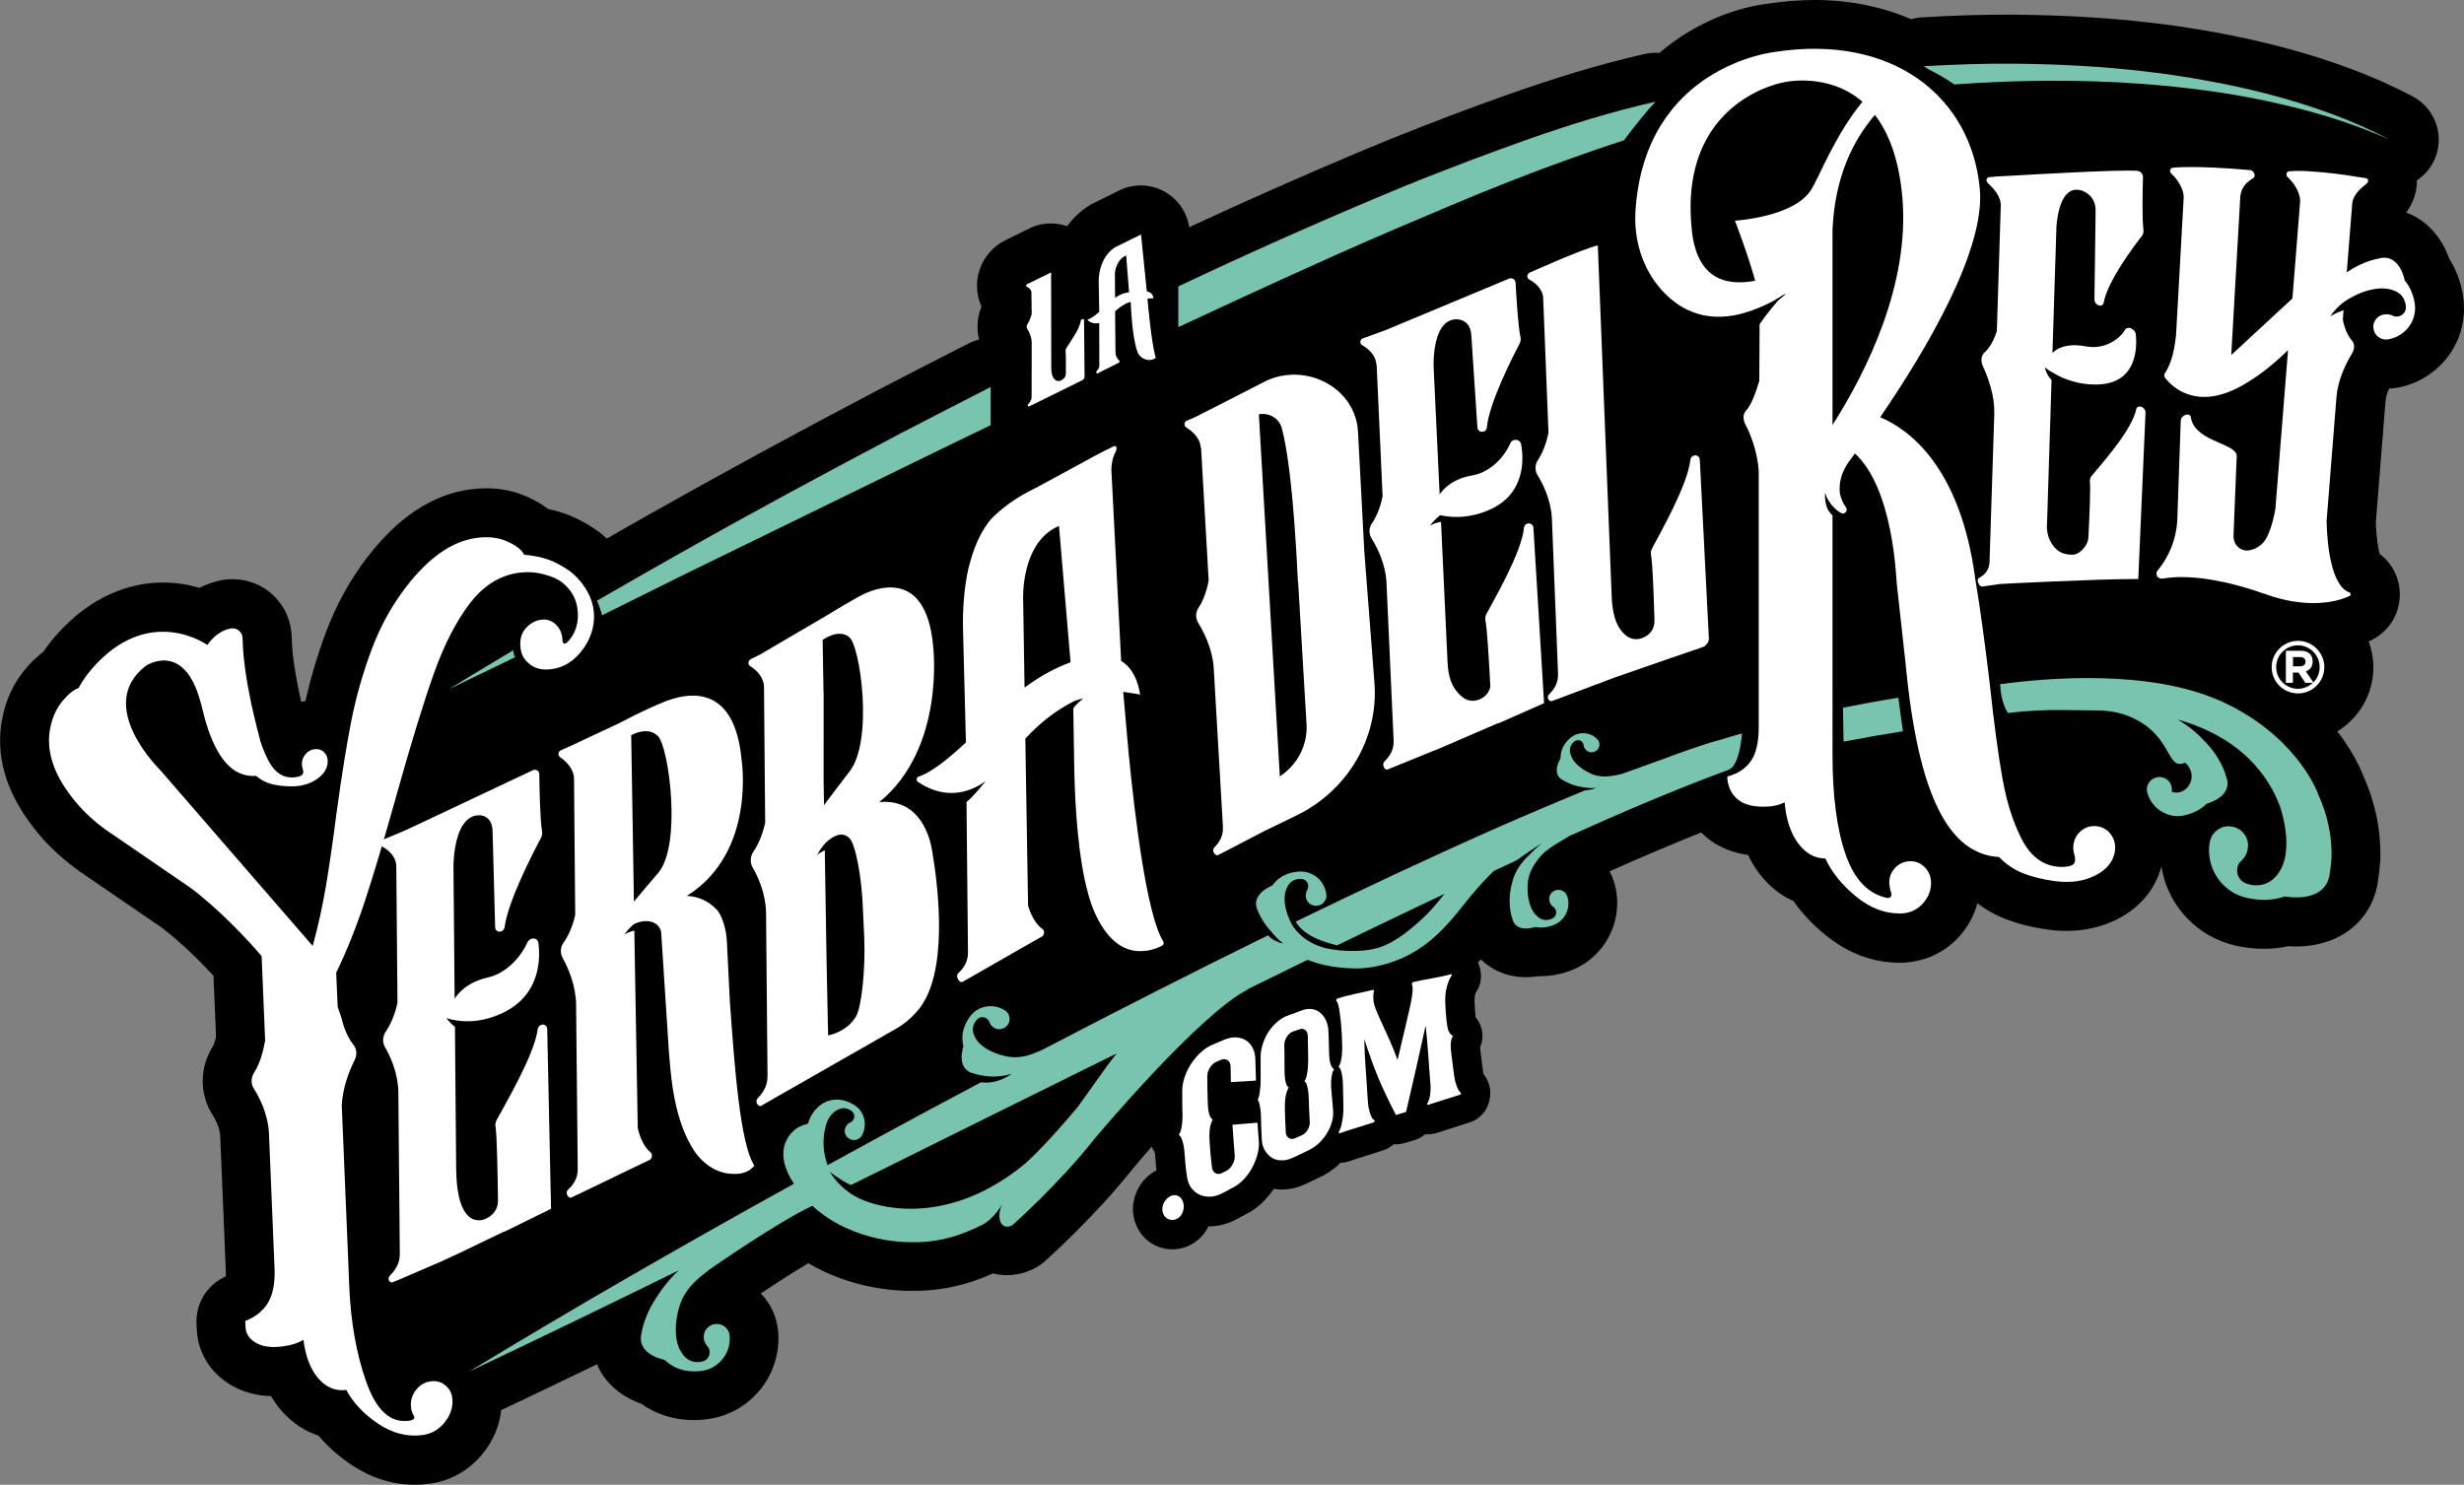 <?xml version="1.0" encoding="utf-8"?>
<!-- Generator: Adobe Illustrator 27.9.0, SVG Export Plug-In . SVG Version: 6.00 Build 0)  -->
<svg version="1.1" id="Capa_1" xmlns="http://www.w3.org/2000/svg" xmlns:xlink="http://www.w3.org/1999/xlink" x="0px" y="0px"
	 viewBox="0 0 251.75 151.73" style="enable-background:new 0 0 251.75 151.73;" xml:space="preserve">
<rect x="0" y="0" width="251.75" height="151.73" fill="#808080" stroke="none"/>
<style type="text/css">
	.st0{fill:#FFFFFF;}
	.st1{fill:#78C4AF;}
</style>
<path d="M251.58,29.82c-0.25-1.24-0.69-2.37-1.33-3.37c-0.71-2.03-2.2-3.94-4.41-4.73c0.72-0.95,1.11-2.1,1.1-3.29
	c0.71-0.48,1.32-1.13,1.72-1.96c1.19-2.43,0.23-5.36-2.16-6.62c-3.84-2.03-8.18-3.67-13.28-5.02c-2.2-0.58-4.49-1.09-6.8-1.51
	c-2.64-0.48-4.82-0.8-6.87-1.02c-4.24-0.49-8.72-0.75-13.65-0.8c-0.34,0-0.68,0-1.02,0c-2.7,0-5.52,0.09-8.63,0.28
	c-0.35,0.02-0.68,0.09-1,0.18C192.34,0.7,189.02,0,185.41,0h0c-1.55,0-3.16,0.13-4.79,0.38c-3.01,0.35-7.36,1.82-11.09,5.04
	c-0.04,0-0.08-0.02-0.12-0.02c-0.09,0-0.18-0.01-0.27-0.01c-0.13,0-0.26,0.01-0.39,0.02c-0.28,0.02-0.55,0.07-0.82,0.13
	c-1.16,0.26-2.32,0.55-3.47,0.86c-4.83,1.28-9.52,2.93-13.06,4.22c-2.03,0.74-4.1,1.52-6.31,2.39c-1.81,0.7-3.75,1.48-6.25,2.53
	c-5.84,2.46-11.65,5.04-17.34,7.68c-0.23-1.53-1.15-2.88-2.52-3.64c-0.75-0.42-1.59-0.63-2.42-0.63c-0.76,0-1.52,0.17-2.22,0.52
	c0,0-2.37,1.17-2.63,1.3c-0.19,0.09-0.38,0.2-0.56,0.32c-0.82,0.54-1.54,1.23-2.12,2.03c-0.54-0.19-1.09-0.29-1.66-0.29
	c-0.59,0-1.18,0.1-1.74,0.31c-0.16,0.06-0.32,0.13-0.47,0.21l0,0l-2.12,1.04c-0.04,0.02-0.08,0.04-0.12,0.06c0,0-0.01,0-0.01,0.01
	l-0.21,0.1c-0.14,0.07-0.28,0.15-0.41,0.23c-1.45,0.9-2.37,2.45-2.46,4.12c-0.05,0.85,0.11,1.67,0.45,2.41
	c-0.44,1.08-0.52,2.27-0.25,3.38c-0.37,0.09-0.73,0.22-1.08,0.4c-3.24,1.65-6.21,3.18-9.08,4.67c-8.57,4.5-16.2,8.65-23.36,12.7
	c-1.48,0.83-3.09,1.75-4.51,2.57c-0.22-0.2-0.44-0.4-0.67-0.58c-0.07-0.05-0.14-0.11-0.21-0.16c-1.2-0.84-2.41-1.47-3.58-1.87
	c-0.51-0.17-1.03-0.31-1.57-0.43c-0.59-0.46-1.28-0.86-2.05-1.21c-1.3-0.59-2.73-0.89-4.24-0.89c-0.53,0-1.08,0.04-1.63,0.11
	c-3.85,0.51-7.39,2.85-10.53,6.95c-1.75,2.26-3.18,4.87-4.25,7.73c-0.85,2.29-1.54,4.62-2.06,6.95c-0.15,0.03-0.3,0.06-0.44,0.09
	c-0.01-0.06-0.03-0.13-0.04-0.19l-0.02-0.09l-0.02-0.1l-0.02-0.09l-0.02-0.1l-0.11-0.51c-0.46-2.21-0.71-4.07-0.74-5.52
	c-0.06-3.33-2.72-5.94-6.04-5.94c-0.43,0-0.85,0.04-1.27,0.13c-0.61,0.13-1.34,0.36-2.1,0.75c-1.07-0.31-2.33-0.54-3.73-0.54
	c-2.6,0-6.49,0.81-10.24,4.65c-0.76,0.78-1.43,1.59-2,2.44c-0.64,0.47-1.25,1.06-1.85,1.78c-1.17,1.39-1.95,3.06-2.33,4.97
	c-0.75,3.76,0.32,7.52,3.18,11.2c1.18,1.53,2.62,2.93,4.27,4.15c0.09,0.07,0.17,0.13,0.26,0.19L8.06,89c0.2,0.14,0.4,0.28,0.6,0.41
	l7.84,5.37c1.83,1.37,3.88,3.38,5.31,4.93l0.22,5.18l0.04,1.06c-0.06,0.32-0.22,0.82-0.33,1c-1.36,2.14-1.37,4.87-0.03,6.97
	c0.47,0.73,0.75,1.52,0.79,2.16l0.24,5.78l0.31,7.52l0.02,0.42c0.01,0.28,0.01,0.49-0.01,0.64c-1.87,0.83-3.06,2.72-2.98,4.78
	l0.03,0.67c0.1,2.33,1.37,4.39,3.49,5.65c1.19,0.71,2.56,1.09,4.09,1.13c0.33,0.56,0.71,1.09,1.13,1.56
	c1.05,1.18,2.32,2.02,3.72,2.48c0.91,1.08,2.01,2.07,3.3,2.94c2.05,1.38,4.25,2.08,6.54,2.08c0.49,0,0.99-0.03,1.48-0.1
	c2.16-0.29,4.04-1.34,5.43-3.04c1.1-1.34,1.74-2.87,1.91-4.48c3.11-1.48,6.36-3.03,9.79-4.69c0.12,0.28,0.26,0.55,0.42,0.82
	c1.09,1.79,2.75,2.73,4.11,3.22c1.55,1.09,3.39,1.66,5.37,1.66c0.33,0,0.67-0.02,1.01-0.05c1.62-0.15,3.08-0.71,4.31-1.65
	c1.19-0.9,2.08-2.04,2.65-3.38c0.55-1.3,0.77-2.65,0.64-4c-0.14-1.49-0.76-2.83-1.77-3.86c1.52-1.01,3.29-2.16,4.86-3.09
	c4.36,2.59,8.86,2.82,10.36,2.82c0.09,0,0.16,0,0.21,0c0.1,0,0.2,0,0.3,0c2.31,0,4.6-0.43,6.82-1.29c0.39-0.15,0.78-0.31,1.17-0.49
	c0.46,0.12,0.94,0.18,1.43,0.18c0.92,0,1.83-0.21,2.71-0.64c0.42-0.2,0.81-0.46,1.15-0.77c0.21-0.18,5.11-4.56,8.91-9.36
	c0.57-0.69,1.27-1.5,2.02-2.36c0.09,0.21,0.19,0.41,0.32,0.59c0.01,0.03,0.01,0.07,0.02,0.11l0.04,0.52
	c0.03,0.41,0.06,0.78,0.11,1.2c-0.06,0.03-0.12,0.05-0.17,0.09c-0.9,0.52-1.58,1.33-1.95,2.32c-0.4,1.06-0.38,2.17,0.05,3.19
	c0.45,1.09,1.32,1.9,2.44,2.27c0.41,0.14,0.83,0.2,1.26,0.2c0.7,0,1.41-0.19,2.04-0.56c0.72-0.42,1.28-1.05,1.65-1.8
	c0.03,0,0.05,0.01,0.08,0.01c0.11,0,0.23,0,0.34-0.01c0.83-0.05,1.65-0.29,2.44-0.72l1.11-0.59c0.7-0.37,1.34-0.87,1.89-1.48
	c0.29-0.32,0.55-0.66,0.8-1.03c0.27,0.04,0.53,0.07,0.81,0.07c0.85,0,1.67-0.2,2.47-0.58l1.39-0.66c0.69-0.33,1.27-0.7,1.79-1.15
	c0.12-0.1,0.22-0.23,0.34-0.34c0.3-0.01,0.61-0.06,0.9-0.16c0.72-0.25,1.28-0.43,1.88-0.61c0.5-0.15,1.01-0.31,1.63-0.52
	c0.39-0.13,0.75-0.34,1.05-0.61c0.08,0.01,0.15,0.01,0.23,0.01c0.28,0,0.56-0.04,0.84-0.12c0.44-0.13,0.66-0.19,1.08-0.32
	c0.4-0.12,0.76-0.33,1.07-0.59c0.09,0.01,0.18,0.01,0.26,0.01c0.29,0,0.58-0.04,0.87-0.13c0.67-0.21,1.21-0.38,1.72-0.55
	c0.53-0.17,1.03-0.34,1.63-0.52c1.11-0.33,1.92-1.27,2.1-2.41l0.03-0.17c0.13-0.86-0.12-1.72-0.65-2.36
	c-0.02-0.09-0.07-0.33-0.13-0.8l-0.03-0.26c-0.06-0.5-0.1-0.84-0.17-1.4c-0.02-0.12-0.03-0.21-0.03-0.28
	c0.27-0.63,0.32-1.34,0.12-2.02c-0.12-0.4-0.32-0.77-0.58-1.08c-0.05-0.56-0.07-0.84-0.1-1.43c-0.02-0.44,0.02-0.7,0.03-0.76
	c0.02-0.13,0.05-0.22,0.07-0.28c0.43-0.6,0.62-1.34,0.53-2.08l-0.02-0.13c-0.04-0.32-0.14-0.62-0.27-0.91
	c0.1-0.1,0.21-0.2,0.31-0.31c1.16,1.15,2.77,1.82,4.58,1.82c0.46,0,0.89-0.04,1.26-0.1c0.09,0,0.17,0,0.26,0
	c0.89,0,1.79-0.15,2.69-0.44c1.35-0.44,2.52-1.23,3.39-2.27c0.84-1.01,1.39-2.17,1.62-3.44c0.22-1.23,0.14-2.44-0.24-3.59
	c-0.11-0.34-0.25-0.67-0.42-0.98c3.38-1.5,6.45-2.81,9.36-3.97c0.2,0.2,0.41,0.39,0.63,0.57c0.02,0.02,0.08,0.06,0.1,0.08
	c1.12,0.88,2.49,1.43,4.06,1.65c0.31,0.66,0.68,1.27,1.1,1.83c0.98,1.31,2.19,2.29,3.54,2.88c0.85,1.21,1.9,2.34,3.16,3.38
	c2.34,1.94,4.93,2.92,7.69,2.92c2.3,0,4.41-0.9,5.95-2.53c0.97-1.03,1.65-2.24,1.99-3.54c0.01,0,0.02,0,0.02,0.01
	c0.87,0.66,1.81,1.19,2.82,1.58c1.27,0.5,2.71,0.86,4.27,1.08c0.68,0.1,1.35,0.15,2,0.15c1.89,0,3.64-0.41,5.21-1.21
	c2.33-1.19,3.89-3.1,4.48-5.39c0.08,0.51,0.2,1.01,0.36,1.52c0.54,1.65,1.48,3.1,2.81,4.3c1.38,1.25,3.05,2.05,4.98,2.4
	c0.79,0.14,1.57,0.21,2.33,0.21c0.85,0,1.69-0.09,2.5-0.27c0.24,0.02,0.51,0.03,0.79,0.03c4.61,0,7.95-2.8,8.4-6.99
	c0.05-0.32,0.12-0.79,0.16-1.39c0.01-0.11,0.02-0.21,0.03-0.32c0.02-0.32,0.02-0.66,0.01-1.04c0-0.01,0-0.02,0-0.04
	c0-0.01,0-0.01,0-0.02c0-0.16-0.01-0.28-0.01-0.4c-0.09-2.41-0.65-4.79-1.65-7.06c-0.29-0.77-1.09-2.58-2.73-4.72
	c2.2-1.35,3.68-3.78,3.68-6.54c0-0.94-0.18-1.83-0.48-2.66c0.01,0,0.02-0.01,0.03-0.01c1.94-0.83,3.18-2.72,3.15-4.84
	c-0.02-1.65-0.79-3.14-2.06-4.09c-0.16-0.6-0.34-1.69-0.39-3.2l0.98-12.28c0.01-0.08,0.02-0.17,0.03-0.26
	c0.02-0.24,0.12-0.64,0.35-1.15c0.3-0.01,0.6-0.05,0.89-0.1c1.36-0.25,2.58-0.82,3.68-1.69c1.14-0.91,2-2.07,2.54-3.46
	C251.77,32.98,251.9,31.43,251.58,29.82z"/>
<g>
	<g>
		<path class="st0" d="M140.43,69.79l-1.04-13.49l-0.64-12.18c-0.24-4.45-5.23-7.12-9.39-5.2l-3.78,1.94l-0.98,0.5
			c-0.01,0-0.15,0.07-0.35,0.18l-1.73,0.87l0,0.02c-0.45,0.22-0.9,0.42-1.24,0.55c-0.31,0.11-0.35,0.53-0.07,0.71
			c0.63,0.39,1.42,1.08,1.47,2.07l0.03-0.06l0.78,13.6c0,0-0.24,1.63-1.03,2.8c-0.32,0.46-0.33,1.08-0.03,1.56
			c0.6,0.99,1.47,2.71,1.58,4.65l0.94,16.23c0.04,1.05-0.5,1.67-0.91,2.1c-0.23,0.24,0.01,0.73,0.34,0.77l0.74-0.37l0,0l4.01-2.09
			l3.4-1.65C137.72,80.75,140.86,75.39,140.43,69.79z M130.76,79.34l-2.14-37c1.04-0.2,2.06,0.4,2.34,1.4
			c0.47,1.75,1.03,5.25,1.46,12.23l0.07,1.18c0.04,0.74,0.08,1.52,0.12,2.33l0.02-0.01l0.86,14.55
			C133.61,76.16,132.55,78.17,130.76,79.34z"/>
		<path class="st0" d="M174.59,65.08l-0.5-9.86l0,0l0,0l-0.42-8.26c-0.02-0.32-0.35-0.52-0.65-0.39c-0.17,0.07-0.3,0.23-0.31,0.4
			c-0.25,2.58-3.19,7.67-3.92,9.08c-0.11,0.22-0.15,0.47-0.1,0.7c0.15,0.68,0.27,3.96,0.35,6.66l-0.01,0
			c0.03,1.15-0.78,1.63-1.29,1.81c-0.54,0.19-1.14,0.09-1.58-0.25c-1.19-0.93-1.44-2.65-1.49-3.98L164.67,61l-1.42-35.92
			c-1.58,0.36-6.73,2.68-6.73,2.68l0,0c-0.07,0.03-0.14,0.06-0.21,0.09c-0.31,0.13-0.36,0.55-0.08,0.7
			c0.62,0.34,1.41,0.98,1.44,1.95l0.54,13.7c0,0-0.27,1.61-1.07,2.8c-0.32,0.47-0.34,1.07-0.06,1.53c0.58,0.94,1.4,2.6,1.48,4.49
			l0.63,15.9c0.02,1.03-0.53,1.64-0.94,2.07c-0.23,0.23-0.08,0.63,0.25,0.67l0.79-0.28l0,0l0.02-0.01l0,0l0,0l3.97-1.5l0,0.02
			c0.02,0,0.27-0.11,0.69-0.28l1.02-0.38c3.52-1.24,7.4-2.56,8.95-3.09c0.41-0.14,0.68-0.53,0.66-0.95l-0.01-0.1L174.59,65.08z"/>
		<path class="st0" d="M59.96,60.36c-0.45-0.77-1.02-1.43-1.72-1.98c-0.81-0.57-1.58-0.98-2.3-1.22c-0.72-0.24-1.52-0.4-2.38-0.47
			c-0.25-0.49-0.82-0.95-1.72-1.35c-0.9-0.41-1.95-0.53-3.14-0.37c-2.5,0.33-4.91,2.01-7.22,5.03c-1.46,1.89-2.64,4.04-3.53,6.43
			c-0.89,2.4-1.58,4.82-2.06,7.25c-0.48,2.44-0.98,5.56-1.5,9.36c-0.37,2.87-0.73,5.38-1.09,7.52c-0.36,2.11-0.81,4.14-1.35,6.11
			L16.33,78.65l0,0c0,0-6.73-6.57-1.41-10.62c0,0,3.81-2.56,5.52,3.54c0.05,0.16,0.09,0.33,0.14,0.49c0.21,0.9,0.43,1.72,0.68,2.45
			c0,0.01,0.01,0.02,0.01,0.04c0,0,0,0,0,0c1.17,3.4,2.79,4.89,4.9,4.74c0.47,0.41,0.99,0.68,1.56,0.83
			c0.57,0.15,1.23,0.23,1.97,0.24c1.02,0.01,1.88-0.22,2.6-0.69c0.69-0.45,1.08-1,1.17-1.64c0.05-0.36-0.02-0.73-0.22-1
			c-0.24-0.32-0.56-0.48-0.97-0.48c-0.35,0-0.7,0.15-0.96,0.41c-0.27,0.26-0.43,0.58-0.47,0.95c-0.02,0.23,0.01,0.47,0.1,0.71
			c0.03,0.14,0.04,0.25,0.04,0.32c-0.02,0.16-0.11,0.28-0.28,0.35c-0.29,0.11-0.6,0.17-0.92,0.16c-0.92-0.01-1.67-0.51-2.24-1.5
			c-0.36-0.63-0.67-1.37-0.94-2.19c-0.27-1.01-0.53-2.06-0.77-3.11c-0.02-0.07-0.03-0.14-0.05-0.21c-0.01-0.06-0.03-0.12-0.04-0.18
			c-0.04-0.18-0.08-0.37-0.12-0.56c-0.47-2.26-0.81-4.51-0.84-6.45c-0.01-0.69-0.61-1.16-1.29-1.01c-0.68,0.14-1.53,0.57-2.32,1.67
			c0,0-5.54-4.01-11.2,1.79c-0.85,0.87-1.49,1.74-1.96,2.62C7.55,70.47,7,70.91,6.4,71.62c-0.62,0.74-1.04,1.66-1.26,2.74
			c-0.46,2.27,0.28,4.65,2.22,7.13c0.95,1.23,2.1,2.33,3.43,3.29l0,0l0.14,0.1c0.17,0.12,0.35,0.25,0.53,0.36l7.95,5.45
			c2.88,2.13,5.98,5.42,7.32,7.02l0.29,6.96l0,0l0,0l0.07,1.71l-0.07,0.27c0,0-0.25,1.7-1.06,2.97c-0.32,0.51-0.34,1.14-0.04,1.6
			c0.6,0.95,1.46,2.62,1.56,4.59l0.24,5.82l0.31,7.52l0.02,0.42c0.06,1.54-0.16,2.72-0.67,3.56c-0.51,0.84-1.28,1.46-2.32,1.86
			l0.03,0.67c0.03,0.64,0.38,1.16,1.05,1.56c0.67,0.4,1.59,0.52,2.75,0.37c0.9-0.12,1.6-0.35,2.11-0.68
			c0.22,1.74,0.74,3.07,1.55,3.98c0.81,0.91,1.75,1.29,2.83,1.15c0.69,1.3,1.77,2.45,3.24,3.44c1.47,0.99,2.99,1.38,4.55,1.17
			c0.9-0.12,1.64-0.54,2.23-1.26c0.59-0.72,0.87-1.49,0.83-2.32c-0.03-0.6-0.25-1.09-0.68-1.46c-0.43-0.38-0.94-0.52-1.54-0.45
			c-0.6,0.08-1.09,0.36-1.48,0.85c-0.39,0.49-0.58,1.03-0.55,1.63c0.02,0.41,0.11,0.74,0.27,0.98c0.2,0.31,0.04,0.5-0.48,0.57
			c-1.87,0.25-3.31-1.06-4.33-3.92s-1.61-6.16-1.76-9.91l-0.13-3.23l-0.35-8.37l-0.28-6.78c0.08-1.86,0.79-3.6,1.31-4.64
			c0.27-0.54,0.23-1.16-0.12-1.58c-0.87-1.05-1.2-2.67-1.2-2.67l-0.41-1.21l-0.15-3.48c1.11-2.29,2.09-4.76,2.96-7.4
			c0.87-2.64,1.94-6.23,3.21-10.77c1.47-5.24,2.73-9.36,3.79-12.35c1.06-2.99,2.3-5.4,3.72-7.25c1.39-1.8,3.05-2.84,4.99-3.1
			c0.86-0.11,1.7-0.07,2.51,0.15c0.82,0.21,1.46,0.49,1.92,0.85c1.01,0.81,1.54,1.85,1.59,3.12c0.04,1.05-0.22,1.93-0.79,2.65
			c-0.21,0.29-0.39,0.45-0.54,0.47c-0.15,0.02-0.23-0.1-0.24-0.36c-0.03-0.71-0.3-1.28-0.8-1.7c-0.39-0.32-0.84-0.45-1.37-0.38
			c-0.64,0.08-1.18,0.4-1.65,0.95c-0.36,0.46-0.52,1.01-0.49,1.65c0.03,0.79,0.3,1.39,0.81,1.81c0.59,0.56,1.38,0.78,2.39,0.64
			c1.23-0.16,2.27-0.81,3.13-1.94c0.85-1.13,1.25-2.35,1.2-3.66C60.65,61.95,60.41,61.13,59.96,60.36z"/>
		<path class="st0" d="M215.76,85.4c-0.36-0.57-0.88-0.89-1.54-0.97c-0.56-0.07-1.13,0.1-1.56,0.45c-0.46,0.37-0.72,0.84-0.81,1.43
			c-0.05,0.37-0.01,0.76,0.12,1.15c0.04,0.23,0.06,0.41,0.04,0.52c-0.04,0.26-0.19,0.43-0.47,0.5c-0.47,0.12-0.97,0.15-1.49,0.07
			c-1.49-0.21-2.66-1.16-3.52-2.86c-0.86-1.69-1.51-3.75-1.94-6.16c-0.43-2.41-0.87-5.67-1.31-9.79c-0.5-4.23-0.99-7.74-1.46-10.55
			l0,0c-1.54-11.72-7-15.42-9.72-16.55c4.87-7.13,10.75-17.17,10.18-23.34c-0.88-9.48-8.99-15.88-21.01-13.98
			c0,0-13.2,1.41-14.17,16.2c-0.19,2.93,0.68,5.87,2.63,8.07c1.7,1.91,4.32,3.46,8.16,2.48c0.33-0.09,0.96-0.28,1.69-0.57
			c0.02-0.01,0.05-0.02,0.07-0.03c0.65-0.26,1.37-0.59,2.01-1c1.74-1.12,0,0.25,0,0.25s-1.04,1.18-1.88,2.42l-0.03,5.77
			c-0.23,0.81-0.75,2.41-1.35,3.05c-0.33,0.34-0.34,0.91-0.05,1.46c0.58,1.08,1.22,2.88,1.34,4.69v26.23c0,1.54-0.27,2.69-0.82,3.46
			c-0.54,0.77-1.34,1.28-2.39,1.55c0,0.91,0.38,1.79,1.09,2.36c0.01,0.01,0.02,0.02,0.04,0.03c0.6,0.47,1.46,0.7,2.59,0.7
			c0.83,0,1.54-0.15,2.14-0.45c0.15,1.76,0.61,3.16,1.38,4.19c0.77,1.03,1.7,1.55,2.78,1.55c0.64,1.39,1.67,2.67,3.09,3.85
			c1.43,1.18,2.93,1.77,4.5,1.77c0.94,0,1.71-0.32,2.31-0.96c0.57-0.6,0.87-1.29,0.9-2.06c0.02-0.57-0.15-1.14-0.52-1.57
			c-0.44-0.52-0.99-0.77-1.66-0.75c-0.56,0.01-1.11,0.26-1.49,0.67c-0.4,0.43-0.6,0.93-0.6,1.52c0,0.15,0.04,0.41,0.11,0.79
			c0.08,0.15,0.11,0.28,0.11,0.39c0,0.26-0.13,0.39-0.39,0.39c-1.95-0.38-3.38-1.85-4.28-4.42c-0.9-2.57-1.35-5.97-1.35-10.21V54.07
			v-1.41c-0.95-0.79-0.75-2.31-0.75-2.31c0.16,0.64,0.56,1.14,0.75,1.35l0,0c0.27,0.32,0.57,0.55,0.87,0.72
			c0.36,0.21,0.75-0.23,0.51-0.56c-0.3-0.42-0.49-0.87-0.6-1.31c-0.05-0.25-0.3-1.75,0.93-3.42c0.19-0.25,0.38-0.52,0.58-0.79
			c1.88,1.74,2.96,4.71,3.58,7.75l0-0.01c0,0,0,0.01,0,0.01c0.16,0.78,0.29,1.57,0.39,2.34l0,0c0,0,0,0.01,0,0.01
			c0.15,1.14,0.25,2.24,0.31,3.24c0.31,2.79,0.61,5.57,0.92,8.36c1.28,13.29,4.4,19.24,9.52,19.54c0.73,0.75,1.55,1.3,2.46,1.66
			c0.92,0.36,1.97,0.62,3.16,0.79c1.63,0.23,3.04,0.04,4.23-0.57c1.13-0.58,1.8-1.38,1.98-2.39
			C216.17,86.48,216.08,85.88,215.76,85.4z M185.05,19.39c-1.75,2.81-7.79,3.16-7.79,3.16v0c0,0,1.3,3.35,2.07,6.14
			c-3.27,0.62-5.97-0.42-6.47-5.14c-1.43-13.33,9.39-15.14,9.39-15.14s4.5-1.07,8.04,1.99C187.48,13.81,185.95,17.94,185.05,19.39z
			 M187.23,43.43V23.49c0.23-5.31,2.04-9.08,4.33-11.75c1.37,1.78,2.45,4.44,2.8,8.37C195.16,29.04,190.71,37.97,187.23,43.43z"/>
		<path class="st0" d="M55.91,105.13c-0.01-0.32-0.33-0.52-0.64-0.39c-0.17,0.07-0.3,0.23-0.33,0.42c-0.32,2.62-3.42,7.84-4.19,9.28
			c-0.12,0.23-0.17,0.48-0.12,0.71c0.14,0.76,0.21,4.68,0.25,7.52l0,0c0,1.18-0.82,1.7-1.33,1.91c-0.54,0.22-1.14,0.14-1.56-0.19
			c-1.16-0.91-1.36-3.32-1.37-4.69l-0.01,0.03l-0.13-14.8c-0.22-0.16-0.52-0.44-0.87-0.88c1.44,0.43,3.5,0.58,5.89-0.61
			c3.83-1.89,3.69-5.71,3.51-7.08c-0.04-0.29-0.29-0.48-0.59-0.45c-0.24,0.02-0.45,0.19-0.55,0.42c-0.41,1.01-1.86,3.08-4.03,3.56
			c-2.51,0.55-3.39,2.17-3.39,2.18l-0.12-13.7c0.05-1.41,0.31-3.52,1.36-4.54c0.42-0.41,1.03-0.6,1.57-0.48
			c0.51,0.12,1.07,0.51,1.07,1.69l0.26,9.74c0.01,0.32,0.33,0.52,0.64,0.39c0.17-0.07,0.3-0.23,0.33-0.42
			c0.32-2.62,2.93-7.66,3.7-9.1c0.12-0.23,0.17-0.48,0.12-0.71c-0.2-1.1-0.26-4.36-0.28-5.83c0-0.35-0.36-0.55-0.68-0.39l-12.9,6.09
			l0,0c-0.66,0.27-1.64,0.68-2.35,0.98c-0.32,0.13-0.38,0.57-0.1,0.73c0.62,0.36,1.42,1.01,1.42,2.02l0.12,13.93
			c0,0-0.32,1.68-1.18,2.93c-0.34,0.49-0.38,1.12-0.1,1.6c0.56,0.97,1.35,2.68,1.37,4.65l0.15,16.53c-0.01,1.07-0.59,1.74-1.03,2.2
			c-0.24,0.26-0.1,0.66,0.23,0.68l0.82-0.33v0l4.09-1.77l1.75-0.8c1.27-0.61,3.05-1.47,4.74-2.28c0.06-0.01,0.11-0.02,0.17-0.05
			l4.68-2.3L55.91,105.13z"/>
		<path class="st0" d="M95.21,86.81c-0.09-0.51-0.21-1.02-0.4-1.5c-1.13-2.95-3.2-3.51-4.97-3.34c6.8-5.55,5.5-15.96,5.5-15.96
			c-0.56-5.93-3.51-6.39-5.83-5.77c-0.65,0.17-1.27,0.45-1.85,0.78l-1.36,0.77l-1.91,1.15l-6.7,3.93c-0.33,0.18-0.66,0.34-0.94,0.46
			c-0.32,0.13-0.38,0.57-0.11,0.74c0.62,0.37,1.42,1.14,1.42,2.16l0.12,13.83c0,0-0.32,1.7-1.19,2.95c-0.34,0.5-0.38,1.13-0.1,1.62
			c0.57,0.99,1.36,2.72,1.38,4.71l0.15,16.7c-0.01,1.08-0.59,1.75-1.03,2.22c-0.24,0.26-0.03,0.76,0.31,0.78l13.74-7.85
			c1.93-1.07,2.85-2.63,2.85-2.63l-0.01,0C97.01,98.32,95.66,89.35,95.21,86.81z M86.8,65.14c1.09,0.97,2.46,10.52,0,13.7
			c-1.04,1.34-1.92,2.52-2.61,3.44l-0.04-2.44V70.8l-0.01-0.01l-0.09-5.4C84.06,65.39,85.71,64.17,86.8,65.14z M84.61,85.91
			c0.5-0.43,1.43-1.01,2.19-0.25c0.6,0.6,1.27,3.98,1.37,7.39l0.13,2.68c0.14,3.46-0.29,7.2-0.83,8.12
			c-0.91,1.56-2.61,1.91-2.86,1.96l-0.16-7.65l-0.18-11.26c-0.42,0.17-0.78,0.46-0.78,0.46C84,86.43,84.41,86.06,84.61,85.91z"/>
		<path class="st0" d="M110.81,38.47l-0.03-3.39l0,0l-0.02-2.35c0-0.11-0.11-0.16-0.22-0.1c-0.06,0.03-0.11,0.09-0.12,0.16
			c-0.12,0.91-1.23,2.33-1.5,2.85c-0.04,0.08-0.06,0.17-0.05,0.25c0.04,0.23,0.04,1.36,0.03,2.29l0,0c0,0.4-0.3,0.6-0.48,0.69
			c-0.19,0.09-0.4,0.09-0.55-0.01c-0.4-0.26-0.46-0.85-0.46-1.3l0,0.01l-0.02-9.73c0,0,0,0,0,0l-2.12,1.04
			c-0.02,0.01-0.04,0.02-0.06,0.03l-0.27,0.13c-0.11,0.07-0.1,0.15-0.1,0.15l0,0c-0.01,0.05,0.01,0.09,0.06,0.11
			c0.21,0.09,0.48,0.27,0.48,0.6l0.03,2.16c0,0-0.12,0.57-0.41,1.02c-0.12,0.18-0.13,0.39-0.04,0.53c0.19,0.3,0.45,0.83,0.45,1.48
			l-0.01,5.47c-0.01,0.35-0.21,0.6-0.36,0.76c-0.08,0.09-0.04,0.22,0.08,0.22l0.28-0.14l0,0l0.01,0l0,0l0,0l0.07-0.03l5.11-2.52
			c0.02-0.01,0.03-0.02,0.04-0.03c0.01,0,0.01,0,0.02-0.01c0.01,0,0.01-0.01,0.01-0.01c0.02-0.02,0.04-0.04,0.06-0.06
			C110.83,38.62,110.81,38.47,110.81,38.47z"/>
		<path class="st0" d="M118.84,96.18c-1.68-2.65-2.91-12.9-3.52-19.15l-0.56-6.33c0.97,0.13,1.74,0.28,1.74,0.28l-0.19-0.86
			c-0.31-1.1-0.88-2.07-1.76-2.57l-1-19.54c0.01-0.61,0.11-1.22,0.41-1.79c0.22-0.41,0.12-0.75-0.18-0.61
			c-1.3,0.62-2.77,1.43-2.84,1.48l-4.85,2.63c-0.08,0.05-0.17,0.1-0.25,0.14l0-0.01c-2.02,0.97-3.49,2.08-4.58,3.19
			c-0.6,0.71-1.3,1.82-1.86,3.48c-0.04,0.1-0.07,0.21-0.1,0.31c-0.03,0.1-0.06,0.2-0.09,0.3c-0.03,0.09-0.05,0.19-0.08,0.29
			c0,0,0,0,0,0c-0.01,0.02-0.01,0.04-0.02,0.06c-0.01,0.03-0.02,0.07-0.03,0.1c-0.03,0.11-0.06,0.23-0.09,0.35
			c-0.01,0.05-0.02,0.1-0.04,0.15c-0.01,0.02-0.01,0.05-0.02,0.07c-0.02,0.08-0.04,0.17-0.05,0.25c-0.02,0.09-0.04,0.19-0.06,0.28
			c-0.01,0.06-0.02,0.12-0.03,0.17c-0.01,0.05-0.02,0.09-0.02,0.14c-0.02,0.13-0.05,0.26-0.07,0.39c-0.01,0.07-0.02,0.14-0.03,0.21
			c-0.01,0.07-0.02,0.15-0.03,0.22c-0.02,0.14-0.04,0.28-0.06,0.42c-0.01,0.09-0.02,0.18-0.03,0.27c0,0.03-0.01,0.05-0.01,0.08v0.01
			c0,0.01,0,0.01,0,0.02c0,0.01,0,0.02,0,0.02c-0.14,1.27-0.19,2.7-0.13,4.34l0.28,10.9c-2.58,2.43-4.04,3.24-4.81,3.48
			c-0.25,0.08-0.3,0.4-0.09,0.55c0.92,0.63,2.69,1.55,4.88,0.93c0.58-0.17,1.32-0.47,2.04-1.01c0,0-1.19,1.53-1.96,2.14l0.15,15.45
			c-0.02,1.05-0.59,1.66-1.02,2.08c-0.21,0.2-0.03,0.68,0.24,0.84c0.07,0.04,0.16,0.04,0.24,0l0.6-0.34v0l4.26-2.44v0l3.17-1.81
			c0.32-0.1,0.4-0.64,0.1-0.82c-0.54-0.34-1.17-1.34-1.45-2.39l-0.28-17.05c1.63-1.76,3.22-2.9,4.63-3.64
			c0.06-0.03,0.13-0.07,0.21-0.11c0.02-0.01,0.03-0.02,0.05-0.03v0c0.26-0.12,0.61-0.25,1.03-0.3c0,0-0.68,0.47-1.02,0.99l0.08,4.92
			c0,0.38,0.01,0.79,0.02,1.21l0,0.04l0,0c0.08,3.9,0.4,9.17,1.43,12.8l0,0c0.02,0.08,1.5,6.34,5.8,5.81
			c0.07-0.01,0.13-0.01,0.2-0.02c0.01,0,0.02,0,0.03,0c0.61-0.1,1.15-0.32,1.48-0.49C118.89,96.57,118.95,96.35,118.84,96.18z
			 M104.68,70.26l-0.14-8.84l-0.01-0.35c0-1.3,0.26-5.89,3.67-7.32c0,0,0,0,0,0l1.18,13.93C107.99,68.19,106.39,69,104.68,70.26z"/>
		<path class="st0" d="M77.07,119.12c-1.47-2.28-2.03-10.26-2.5-16.79l-0.3-6.04c-0.03-0.68-0.14-1.37-0.36-2.02
			c-0.17-0.52-0.4-1.02-0.69-1.32c-0.92-0.98-2.02-1.34-3.04-1.4c7.14-4.47,5.58-13.98,5.58-13.98c-0.7-7.38-5.09-6.84-7.36-6.04
			l0.01-0.01c0,0-0.03,0.01-0.07,0.02c-0.16,0.06-0.31,0.12-0.45,0.17c-0.79,0.32-2.43,1.02-4.58,2.17l0,0l-2.94,1.38l0,0
			c-0.06,0-1.84,0.9-3.04,1.4c-0.31,0.13-0.38,0.53-0.1,0.72c0.62,0.42,1.42,1.22,1.42,2.22l0.12,13.89c0,0-0.32,1.65-1.18,2.82
			c-0.34,0.46-0.38,1.09-0.1,1.59c0.56,1.02,1.35,2.8,1.37,4.78l0.17,16.83c-0.01,1.07-0.59,1.68-1.03,2.11
			c-0.24,0.23-0.03,0.75,0.3,0.79l0.77-0.36v0l5.66-2.73l1.57-0.75c0.32-0.08,0.43-0.63,0.15-0.83c-0.52-0.37-1.08-1.42-1.29-2.48
			l0,0l-0.35-20.15c-0.51,0.08-1.01,0.38-1.01,0.38c0.41-0.56,0.75-0.88,1-1.07v0c0.44-0.2,1.37-0.52,2.16-0.04
			c0.21,0.13,0.37,0.32,0.48,0.54c0.05,0.1,0.09,0.21,0.11,0.32l0.79,12.19v0l0,0.05c0.09,1.13,0.22,2.62,0.42,3.9
			c0.43,2.63,1.11,4.45,1.85,5.7l0,0c0,0,1.45,2.97,4.5,2.88c0.05,0,0.1,0,0.16,0c0.03,0,0.1-0.01,0.14-0.01l-0.05,0
			C75.98,119.91,76.61,119.7,77.07,119.12z M67.23,89.23c-0.96,1.11-1.8,2.11-2.46,2.91l-0.28-17c0.07-0.04,1.67-0.98,2.74,0.09
			C68.33,76.33,69.7,86.38,67.23,89.23z"/>
		<path class="st0" d="M246.68,30.79c-0.17-0.86-0.51-1.57-1-2.14l0.01,0c0,0-0.51-2.88-2.73-2.21c0,0-1.49,0.22-3.19,1.39
			l0.56-7.01c0.06-0.86,0.84-1.58,1.44-2.02c0.27-0.2,0.23-0.55-0.05-0.6c-0.29-0.04-0.63-0.09-0.96-0.14
			c-1.5-0.26-2.9-0.4-3.91-0.49c-0.16-0.02-0.59-0.05-1.13-0.08c-0.29-0.02-0.46-0.02-0.46-0.02l0,0c-0.47-0.01-0.96-0.01-1.36,0.03
			c-0.31,0.03-0.4,0.41-0.14,0.63c0.57,0.51,1.3,1.57,1.24,2.48l0.01-0.02l-0.79,9.91l-6.25,5.78L228.9,20
			c0.15-1.02,0.8-1.48,1.3-1.78c0.29-0.18,0.16-0.68-0.22-0.83c-5.82-0.52-7.97-0.25-7.97-0.25c-0.31,0.03-0.4,0.41-0.14,0.63
			c0.56,0.49,1.26,1.51,1.24,2.41l-0.78,14.04c-0.12,1.18-0.4,2.87-1.13,3.89c-0.11,0.16-0.1,0.37,0.02,0.52
			c0.69,0.88,3.16,3.35,7.75,0.83c1.77-0.97,3.4-2.31,4.8-3.68L232.48,52c-0.18,1.06-0.62,2.81-1.28,3.49
			c-0.45,0.47-1.08,0.76-1.66,0.77c-0.54,0-1.33-0.43-1.34-1.5l0.32-7.94c0.05-0.23,0-0.44-0.12-0.6c-0.8-1.03-4.25-1.33-4.56-3.6
			c-0.02-0.16-0.16-0.26-0.34-0.26c-0.33,0-0.67,0.3-0.69,0.59l-0.36,10.36c-0.2,2.56-1.39,4.27-2.02,5.01l-0.01,0.01
			c-0.23,0.32-0.01,0.78,0.39,0.8c0.07,0,0.14,0,0.21-0.01c1.21-0.22,4.3-0.44,9.61,1.31c0.09,0.04,0.18,0.07,0.28,0.11
			c0.18,0.07,0.36,0.12,0.53,0.16c0.01,0,0.02,0.01,0.03,0.01c0,0,4.67,1.93,8.56,0.21c0.18-0.07,0.18-0.32,0-0.38
			c-1.93-0.72-2.27-5.17-2.32-7.28l1.02-12.81l0.01,0c0.13-1.67,0.97-3.34,1.56-4.32c0.29-0.48,0.29-1,0-1.33
			c-0.73-0.82-0.93-2.15-0.93-2.15l0.07-0.94l0-0.01c-0.7,0.24-1.35,0.61-1.36,0.62c0,0,0-0.01,0.01-0.01
			c0.31-0.44,0.64-0.81,0.97-1.11c0.19-0.17,0.39-0.32,0.6-0.46c0.96-0.62,1.91-1.02,2.88-1.19c0.77-0.14,1.47-0.09,2.1,0.16
			c0.63,0.25,1.01,0.71,1.14,1.37c0.07,0.36,0.03,0.64-0.13,0.86c-0.16,0.21-0.36,0.35-0.61,0.39c-0.19,0.04-0.37,0.02-0.52-0.05
			c-0.31-0.16-0.63-0.2-0.96-0.14c-0.48,0.09-0.82,0.37-1,0.83c-0.08,0.21-0.1,0.43-0.05,0.65l0.01,0.06
			c0.07,0.34,0.25,0.61,0.55,0.8c0.3,0.2,0.63,0.26,1,0.19l0.03-0.01c0.52-0.1,1-0.32,1.45-0.68c0.45-0.36,0.78-0.81,1-1.37
			C246.76,32.06,246.81,31.45,246.68,30.79z"/>
		<path class="st0" d="M156.67,53.92c-0.02-0.31-0.35-0.52-0.65-0.4c-0.17,0.06-0.29,0.21-0.31,0.39c-0.22,2.53-3.12,7.46-3.84,8.83
			c-0.11,0.21-0.15,0.46-0.1,0.69c0.16,0.69,0.36,4.04,0.5,6.73c-0.15,0.83-0.8,1.21-1.24,1.36c-0.53,0.19-1.14,0.09-1.58-0.26
			c-1.2-0.94-1.49-2.24-1.55-3.58l0,0.03l-0.67-14.37c0,0-0.01,0-0.01,0c-0.54,0.04-1.13,0.38-1.13,0.38
			c0.45-0.56,0.8-0.88,1.06-1.07l0.04,0.01c0,0,0,0,0,0l0.01,0c1.36,0.29,3.08,0.28,4.99-0.57c3.76-1.66,3.47-5.36,3.23-6.68
			c-0.05-0.28-0.31-0.48-0.6-0.46c-0.24,0.01-0.45,0.16-0.53,0.38c-0.37,0.95-1.74,2.89-3.89,3.26c-2.49,0.42-3.31,1.95-3.31,1.95
			l-0.56-11.86v0l-0.06-1.33c0-1.35,0.18-3.35,1.19-4.28c0.41-0.38,1-0.53,1.54-0.39c0.51,0.13,1.09,0.53,1.13,1.66l0.62,9.36
			c0.02,0.31,0.35,0.51,0.65,0.4c0.17-0.06,0.29-0.21,0.31-0.39c0.22-2.51,2.63-7.22,3.34-8.57c0.11-0.21,0.15-0.45,0.1-0.68
			c-0.24-1.06-0.43-4.18-0.5-5.58c-0.02-0.33-0.38-0.54-0.69-0.4l-12.6,5.26c-0.64,0.23-1.61,0.58-2.31,0.84
			c-0.31,0.11-0.36,0.53-0.08,0.69c0.63,0.37,1.42,1.03,1.45,2l0.03-0.06l0.61,13.48c0,0-0.26,1.61-1.08,2.78
			c-0.33,0.46-0.34,1.07-0.05,1.54c0.6,0.97,1.45,2.66,1.53,4.57l0.73,16.14c0.03,1.05-0.53,1.68-0.96,2.12
			c-0.23,0.24-0.05,0.78,0.28,0.82l4.84-1.97l0,0.01c0.02,0,0.37-0.15,0.93-0.39l0,0c1.22-0.52,3.42-1.47,5.49-2.37
			c0.06,0,0.11-0.02,0.17-0.04l4.62-2.04L156.67,53.92z"/>
		<path class="st0" d="M117.24,30.53l0-0.02l0.61-0.03c-0.05-0.46-0.37-0.64-0.68-0.71l-0.59-5.81c0,0-2.67,1.32-2.67,1.32l0,0
			c-1.41,0.92-1.62,2.65-1.65,3.18c0,0.16-0.01,0.33,0,0.51l0.05,2.83l0,0.07c-0.6,0.54-0.95,0.71-1.13,0.76
			c-0.06,0.02-0.07,0.09-0.02,0.13c0.21,0.16,0.63,0.38,1.15,0.25l0.01,4.37c-0.01,0.28-0.17,0.44-0.29,0.55
			c-0.06,0.05-0.01,0.18,0.06,0.23c0.02,0.01,0.04,0.01,0.06,0l0.18-0.1l0,0l1.65-0.83l0.34-0.17l0,0c0.08-0.03,0.11-0.17,0.03-0.22
			c-0.13-0.08-0.26-0.31-0.34-0.56c-0.02-0.07-0.04-0.2-0.04-0.39l-0.04-4.07c0.77-0.71,1.33-0.92,1.6-0.97c0,0,0.09,3.47,0.68,5.09
			c0.27,0.75,1.2,1.1,1.86,0.65c0,0,0.01-0.01,0.01-0.01l0.01-0.01C117.63,35.14,117.24,30.54,117.24,30.53z M115.36,29.87
			c-0.62,0.05-1.2,0.4-1.43,0.56l-0.02-2.44c0-0.33,0.23-1.53,1.15-1.88L115.36,29.87C115.36,29.87,115.36,29.87,115.36,29.87z"/>
		<path class="st0" d="M218.61,41.54c-0.17,0-0.3,0.1-0.34,0.25c-0.47,2.27-3.76,5.84-4.58,6.86c-0.13,0.16-0.19,0.37-0.16,0.6
			c0.07,0.62-0.03,3.22-0.15,5.58c-0.04,1.08-1.02,1.82-1.52,1.85c-0.98,0.05-1.57-0.3-1.97-0.77c-0.52-0.61-0.71-1.29-0.76-1.96
			l0.06-1.77c0.01-0.11,0.01-0.23,0.02-0.34l-0.01,0.03l0.41-13.05c-0.46-0.43-0.63-1.04-0.67-1.22c-0.01-0.03-0.01-0.06-0.01-0.06
			c0.05,0.04,0.11,0.09,0.17,0.13c0.02,0.02,0.04,0.03,0.06,0.05c0.04,0.03,0.08,0.06,0.13,0.09c0.03,0.02,0.06,0.04,0.09,0.06
			c0.04,0.03,0.08,0.05,0.12,0.07c0.03,0.02,0.06,0.04,0.1,0.06c0.02,0.01,0.03,0.02,0.05,0.03v0c0.33,0.2,0.64,0.36,0.75,0.42
			c1.17,0.55,2.58,0.93,4.16,0.83c3.79-0.25,3.79-3.79,3.66-5.11c-0.03-0.28-0.27-0.55-0.55-0.64c-0.23-0.07-0.45-0.01-0.55,0.17
			c-0.43,0.76-1.92,2.1-4.04,1.69c-2.45-0.47-3.37,0.68-3.37,0.68l-0.01,0l0.41-12.94c0.1-1.27,0.43-3.09,1.49-3.62
			c0.43-0.21,1.02-0.15,1.53,0.17c0.49,0.3,1.02,0.88,0.98,1.96l-0.12,8.99c0,0.3,0.3,0.6,0.6,0.6c0.17,0,0.3-0.1,0.33-0.25
			c0.41-2.27,3.13-5.86,3.93-6.88c0.12-0.16,0.18-0.37,0.15-0.6c-0.15-1.08-0.09-4.08-0.05-5.43c0.01-0.27-0.23-0.53-0.49-0.6l0,0
			c0,0,0,0,0,0c-0.05-0.01-0.1-0.02-0.15-0.02l-0.03,0c-1.8-0.11-9.39,0.31-13.04,0.52c-0.91,0.05-1.49,0.08-1.51,0.08l0.11,0.01
			c-0.37,0.02-0.59,0.04-0.59,0.04c-0.31,0.02-0.39,0.39-0.13,0.63c0.59,0.54,1.34,1.38,1.3,2.31l-0.4,12.76l0,0.01
			c0,0-0.37,1.41-1.26,2.21c-0.35,0.32-0.41,0.88-0.16,1.42c0.51,1.1,1.21,2.97,1.15,4.78l0.01,0l-0.49,15.24
			c-0.05,0.96-0.64,1.35-1.08,1.61c-0.12,0.07-0.15,0.2-0.11,0.34l0,0c0,0,0,0.01,0,0.01c0,0,0,0,0,0.01
			c0.02,0.08,0.15,0.54,0.47,0.51c0.26-0.03,1.28-0.18,1.8-0.26c0.23-0.02,9.73-0.51,13.96-0.51c0.07,0,0.12,0,0.14,0l0.02,0
			l0.74-17.02C219.21,41.85,218.92,41.54,218.61,41.54z"/>
	</g>
	<path class="st0" d="M234.79,65.49c-1.48,0-2.69,1.2-2.69,2.69c0,1.48,1.2,2.68,2.69,2.68s2.69-1.2,2.69-2.68
		C237.48,66.7,236.27,65.49,234.79,65.49z M236.36,69.74l-0.77-1.13c0.42-0.15,0.7-0.49,0.7-1.02v-0.01c0-0.31-0.1-0.57-0.28-0.75
		c-0.22-0.22-0.54-0.33-0.96-0.33h-1.5v3.28h0.72v-1.05h0.57l0.7,1.05h0.76c-0.4,0.37-0.93,0.61-1.52,0.61
		c-1.22,0-2.22-0.99-2.22-2.22c0-1.22,0.99-2.22,2.22-2.22c1.22,0,2.22,0.99,2.22,2.22C237.01,68.79,236.76,69.34,236.36,69.74z
		 M235.56,67.62L235.56,67.62c0,0.29-0.2,0.47-0.55,0.47h-0.73v-0.94h0.72C235.35,67.15,235.56,67.31,235.56,67.62z"/>
</g>
<g>
	<g>
		<path class="st0" d="M119.5,122.28c0.28-0.17,0.56-0.19,0.83-0.08c0.27,0.11,0.45,0.33,0.55,0.66c0.1,0.31,0.09,0.62-0.02,0.95
			c-0.11,0.32-0.29,0.56-0.55,0.71c-0.28,0.16-0.56,0.19-0.84,0.1c-0.29-0.09-0.5-0.29-0.62-0.58c-0.13-0.31-0.13-0.64,0-0.98
			C118.98,122.72,119.2,122.46,119.5,122.28z"/>
		<path class="st0" d="M125.76,110.58c-0.01-0.63-0.02-0.95-0.03-1.59c-0.01-0.31-0.11-0.52-0.31-0.65
			c-0.2-0.13-0.43-0.13-0.71-0.02c-0.15,0.07-0.23,0.1-0.38,0.16c-0.29,0.12-0.52,0.33-0.71,0.62c-0.18,0.29-0.28,0.59-0.27,0.9
			c0.01,0.98,0.01,1.47,0.04,2.44c0.01,0.49,0.04,0.86,0.09,1.14c0.05,0.27,0.13,0.47,0.19,0.58c0.08,0.13,0.16,0.23,0.25,0.24
			c-0.08,0.11-0.15,0.28-0.21,0.47c-0.05,0.17-0.11,0.41-0.13,0.7c-0.02,0.29-0.03,0.7,0.01,1.18c0.07,0.97,0.11,1.47,0.23,2.51
			c0.03,0.31,0.16,0.51,0.37,0.63c0.21,0.12,0.46,0.1,0.74-0.05c0.15-0.08,0.22-0.12,0.37-0.19c0.26-0.14,0.48-0.36,0.64-0.68
			c0.17-0.31,0.24-0.62,0.21-0.93c-0.1-1.35-0.16-1.87-0.23-3.1c1.03-0.08,1.54-0.13,2.56-0.21c0.04,0.72,0.07,1.08,0.13,1.8
			c0.04,0.45,0.01,0.85-0.11,1.34c-0.12,0.49-0.3,0.95-0.53,1.39c-0.23,0.44-0.51,0.84-0.84,1.2c-0.33,0.36-0.69,0.65-1.09,0.86
			c-0.45,0.24-0.67,0.36-1.12,0.6c-0.41,0.22-0.81,0.34-1.2,0.37c-0.39,0.02-0.76-0.04-1.1-0.18c-0.34-0.14-0.64-0.37-0.88-0.68
			c-0.24-0.32-0.4-0.72-0.47-1.21c-0.16-1.07-0.19-1.68-0.27-2.69c-0.05-0.37-0.1-0.66-0.17-0.87c-0.07-0.21-0.12-0.38-0.18-0.47
			c-0.07-0.11-0.15-0.18-0.22-0.2c0.07-0.09,0.14-0.22,0.19-0.39c0.05-0.14,0.09-0.34,0.13-0.59c0.04-0.24,0.06-0.57,0.07-0.97
			c-0.03-1.01-0.03-1.53-0.03-2.56c0-0.46,0.08-0.93,0.25-1.42c0.16-0.49,0.39-0.95,0.68-1.38c0.29-0.43,0.61-0.82,0.98-1.15
			c0.37-0.34,0.77-0.6,1.2-0.78c0.47-0.2,0.71-0.3,1.18-0.5c0.42-0.17,0.82-0.25,1.2-0.24c0.38,0.02,0.72,0.12,1.01,0.3
			c0.29,0.18,0.52,0.44,0.69,0.77c0.17,0.33,0.27,0.72,0.28,1.17c0.03,0.88,0.03,1.32,0.06,2.18
			C127.3,110.49,126.79,110.52,125.76,110.58z"/>
		<path class="st0" d="M135.8,107.75c0.02,0.36,0.05,0.65,0.1,0.85c0.05,0.19,0.13,0.35,0.19,0.45c0.07,0.11,0.15,0.18,0.22,0.21
			c-0.06,0.07-0.12,0.19-0.17,0.35c-0.04,0.13-0.07,0.32-0.11,0.56c-0.03,0.24-0.04,0.53-0.03,0.89c0.08,0.94,0.11,1.4,0.2,2.33
			c0.04,0.43,0,0.85-0.12,1.28c-0.12,0.42-0.3,0.82-0.54,1.2c-0.25,0.39-0.55,0.75-0.89,1.05c-0.35,0.3-0.73,0.53-1.12,0.71
			c-0.55,0.26-0.83,0.4-1.39,0.66c-0.4,0.19-0.79,0.29-1.17,0.29c-0.38,0-0.72-0.08-1.01-0.26c-0.29-0.18-0.53-0.44-0.72-0.75
			c-0.19-0.3-0.3-0.68-0.32-1.14c-0.05-1.02-0.07-1.51-0.09-2.52c-0.02-0.34-0.05-0.61-0.09-0.81c-0.04-0.2-0.07-0.36-0.11-0.46
			c-0.04-0.12-0.09-0.2-0.13-0.24c0.03-0.05,0.08-0.16,0.12-0.31c0.04-0.13,0.07-0.32,0.1-0.54c0.03-0.22,0.06-0.53,0.08-0.9
			c0-1.03,0-1.55,0-2.6c0-0.45,0.07-0.9,0.22-1.36c0.15-0.46,0.35-0.89,0.61-1.28c0.26-0.39,0.56-0.73,0.91-1.02
			c0.35-0.29,0.71-0.5,1.1-0.63c0.55-0.19,0.82-0.3,1.35-0.5c0.37-0.14,0.73-0.19,1.06-0.14c0.33,0.05,0.62,0.18,0.86,0.39
			c0.25,0.21,0.44,0.47,0.58,0.8c0.14,0.32,0.23,0.69,0.24,1.09C135.77,106.3,135.77,106.81,135.8,107.75z M133.72,112.37
			c-0.01-0.45-0.04-0.81-0.09-1.06c-0.05-0.25-0.1-0.44-0.15-0.55c-0.06-0.14-0.13-0.24-0.21-0.27c0.07-0.08,0.14-0.22,0.2-0.42
			c0.04-0.15,0.09-0.38,0.13-0.69c0.04-0.3,0.06-0.69,0.06-1.16c-0.01-0.94-0.03-1.35-0.04-2.32c0-0.31-0.09-0.5-0.26-0.64
			c-0.17-0.13-0.38-0.16-0.64-0.06c-0.24,0.09-0.36,0.13-0.6,0.21c-0.26,0.09-0.48,0.28-0.65,0.55c-0.17,0.27-0.25,0.55-0.25,0.84
			c0.02,0.94,0.02,1.43,0.02,2.38c0,0.47,0.02,0.85,0.06,1.12c0.04,0.27,0.1,0.47,0.16,0.58c0.07,0.14,0.14,0.23,0.22,0.25
			c-0.08,0.1-0.15,0.26-0.21,0.45c-0.06,0.16-0.11,0.39-0.15,0.68c-0.04,0.29-0.05,0.67-0.04,1.13c0.02,0.93,0.04,1.38,0.09,2.32
			c0.01,0.27,0.12,0.47,0.31,0.59c0.19,0.12,0.42,0.12,0.69,0c0.25-0.11,0.37-0.16,0.61-0.27c0.27-0.12,0.47-0.31,0.63-0.58
			c0.16-0.27,0.22-0.52,0.21-0.79C133.76,113.74,133.75,113.29,133.72,112.37z"/>
		<path class="st0" d="M148.01,100.27c-0.09,0.22-0.18,0.53-0.26,0.91c-0.07,0.38-0.11,0.88-0.08,1.47c0.03,0.66,0.06,0.98,0.12,1.6
			c0.04,0.4,0.09,0.71,0.15,0.93c0.06,0.22,0.17,0.38,0.25,0.47c0.1,0.11,0.19,0.19,0.28,0.21c-0.07,0.07-0.13,0.19-0.17,0.33
			c-0.04,0.12-0.07,0.29-0.08,0.55c-0.01,0.26,0.02,0.6,0.07,1c0.09,0.62,0.12,0.95,0.2,1.58c0.07,0.58,0.14,1.01,0.23,1.32
			c0.09,0.31,0.18,0.54,0.26,0.69c0.1,0.18,0.19,0.3,0.29,0.35c-0.01,0.07-0.02,0.1-0.03,0.17c-1.18,0.35-1.99,0.64-3.37,1.07
			c-0.03-0.06-0.04-0.09-0.07-0.14c0.1-0.11,0.18-0.29,0.24-0.52c0.05-0.2,0.1-0.48,0.12-0.83c0.02-0.35-0.02-0.81-0.07-1.39
			c-0.16-2.12-0.22-3.21-0.43-5.24c-0.72,3.31-1.16,5.19-2,8.83c-0.41,0.12-0.61,0.19-1.04,0.31c-1.53-3-2.16-4.48-3.23-7.75
			c0.04,2.35,0.21,3.5,0.32,5.75c0.03,0.62,0.08,1.1,0.16,1.43c0.08,0.34,0.17,0.6,0.25,0.76c0.1,0.19,0.2,0.32,0.34,0.36
			c-0.03,0.08-0.04,0.12-0.06,0.19c-1.38,0.46-2.18,0.66-3.56,1.14c-0.03-0.06-0.05-0.09-0.08-0.15c0.11-0.12,0.19-0.32,0.26-0.57
			c0.06-0.22,0.13-0.53,0.18-0.92c0.05-0.39,0.07-0.9,0.05-1.53c-0.02-0.69-0.02-1.03-0.04-1.72c-0.01-0.45-0.04-0.81-0.09-1.06
			c-0.05-0.26-0.1-0.45-0.15-0.57c-0.06-0.15-0.14-0.25-0.22-0.3c0.08-0.08,0.15-0.21,0.21-0.4c0.05-0.15,0.09-0.38,0.13-0.68
			c0.04-0.3,0.05-0.66,0.04-1.13c-0.02-0.71-0.03-1.06-0.08-1.74c-0.04-0.6-0.11-1.09-0.16-1.48c-0.04-0.39-0.1-0.68-0.16-0.88
			c-0.06-0.23-0.14-0.38-0.22-0.44c0.02-0.07,0.03-0.11,0.06-0.18c1.31-0.43,2.32-0.57,3.74-0.92c0.03,0.05,0.05,0.08,0.09,0.14
			c-0.07,0.1-0.09,0.29-0.09,0.52c0,0.21,0,0.51,0.11,0.89c0.11,0.38,0.31,0.87,0.58,1.46c0.82,1.8,1.16,2.44,1.79,4.16
			c0.5-2.09,0.67-2.84,1.14-4.85c0.15-0.65,0.26-1.17,0.32-1.57c0.06-0.39,0.09-0.69,0.08-0.89c-0.01-0.23-0.04-0.39-0.1-0.46
			c0.04-0.07,0.06-0.11,0.11-0.18c1.42-0.33,2.51-0.44,3.97-0.82c0.01,0.06,0.01,0.09,0.02,0.14
			C148.21,99.83,148.11,100.02,148.01,100.27z"/>
	</g>
</g>
<g>
	<path class="st1" d="M166.49,13.59c0.85-1.1,1.72-2.19,2.66-3.2c-1.13,0.26-2.26,0.53-3.37,0.83c-4.31,1.14-8.5,2.57-12.65,4.09
		c-2.08,0.76-4.14,1.54-6.2,2.35c-2.06,0.79-4.1,1.63-6.13,2.49c-6.87,2.89-13.68,5.93-20.41,9.12v4.16
		c7.24-3.37,14.49-6.73,21.81-9.88c4.03-1.7,8.04-3.45,12.1-5.03c2.03-0.8,4.07-1.57,6.12-2.3c1.83-0.65,3.66-1.29,5.5-1.88
		C166.11,14.09,166.3,13.84,166.49,13.59z"/>
	<path class="st1" d="M231.94,9.67c-2.12-0.56-4.26-1.03-6.42-1.42c-2.16-0.39-4.33-0.73-6.51-0.97c-4.36-0.5-8.76-0.73-13.16-0.77
		c-3.1-0.03-6.2,0.08-9.3,0.26c0.16,0.1,0.31,0.2,0.47,0.3c0.92,0.46,1.81,0.96,2.65,1.56c6.4-0.46,12.82-0.53,19.2-0.06
		c4.33,0.33,8.65,0.87,12.89,1.79c4.24,0.91,8.44,2.13,12.41,3.92C240.32,12.25,236.17,10.79,231.94,9.67z"/>
	<path class="st1" d="M52.63,67.16c-0.12-0.22-0.18-0.46-0.19-0.71c-2.57,1.54-5.17,3.1-6.61,4C47.21,69.79,49.92,68.48,52.63,67.16
		C52.63,67.16,52.63,67.16,52.63,67.16z"/>
	<g>
		<path class="st1" d="M238.21,87.02c0-0.1,0-0.2-0.01-0.31c-0.05-1.4-0.34-3.3-1.29-5.4c0,0-1.79-5.45-8.92-9.15c0,0,0,0-0.01,0
			c-0.01-0.01-0.02-0.01-0.03-0.01c-0.22-0.11-0.45-0.23-0.68-0.34c-0.13-0.06-0.26-0.12-0.39-0.18c-0.06-0.03-0.12-0.06-0.18-0.08
			l0,0.01c-7.2-3.15-17.42-2.31-22.35-1.64c0.03,0.64,0.17,1.92,0.79,2.94c0.01,0,0.02,0,0.04,0c1.86-0.23,3.74-0.32,5.62-0.3
			l3.56,0.04c1.32,0.01,2.64,0.29,3.82,0.9c3.83,1.96,3.17,5.25,5.08,4.44c1.56,1.42,0.08,3.53-1.37,2.97
			c0.03-0.19,0.02-0.37-0.03-0.56c-0.13-0.46-0.43-0.76-0.9-0.9c-0.21-0.06-0.43-0.06-0.65,0l-0.05,0.02
			c-0.33,0.09-0.58,0.29-0.75,0.59c-0.17,0.3-0.21,0.63-0.11,0.98l0.01,0.03c0.14,0.49,0.4,0.94,0.79,1.35
			c0.39,0.4,0.87,0.69,1.43,0.86c0.57,0.17,1.17,0.16,1.81-0.02c0.83-0.23,1.51-0.61,2.03-1.14l0,0.01c0,0,2.8-0.72,1.97-2.8
			c0,0-0.46-1.93-2.36-3.75l0,0c0,0-0.96-1.12-2.59-2.05c6.63,1.87,9.33,5.89,10.44,8.83c0.14,0.39,1.83,5.37-0.74,7.53
			c-0.63,0.5-1.37,0.68-2.22,0.53c-0.54-0.1-0.93-0.32-1.15-0.65c-0.22-0.34-0.3-0.69-0.23-1.06c0.05-0.29,0.17-0.52,0.35-0.69
			c0.39-0.34,0.63-0.76,0.71-1.25c0.13-0.72-0.08-1.33-0.64-1.85c-0.26-0.22-0.56-0.37-0.9-0.43l-0.09-0.02
			c-0.52-0.09-0.99,0.01-1.43,0.32c-0.44,0.31-0.71,0.73-0.81,1.27l-0.01,0.04c-0.14,0.77-0.08,1.57,0.19,2.39
			c0.27,0.82,0.74,1.53,1.41,2.14c0.67,0.61,1.51,1.01,2.52,1.19c1.31,0.24,2.5,0.16,3.57-0.22l0,0.01c0,0,4.35,0.87,4.6-2.56
			c0,0,0.1-0.47,0.14-1.27c0,0,0.01,0,0.01,0c0.01-0.23,0.01-0.46,0.01-0.69C238.21,87.05,238.21,87.03,238.21,87.02z"/>
		<path class="st1" d="M188.3,72.32l0.06,3.47c2.18-0.42,4.21-0.77,6.07-1.06c-0.14-0.99-0.32-2.2-0.47-3.43
			C192.07,71.6,190.17,71.95,188.3,72.32z"/>
		<path class="st1" d="M173.04,76.45L173.04,76.45L173,76.46c-1.11,0.38-2.2,0.78-3.3,1.19l-3.86,1.39
			c-0.38,0.13-0.66,0.17-1.06,0.23c-0.85,0.15-1.59,0.08-2.22-0.2c-0.63-0.28-1.15-0.64-1.55-1.06c-0.32-0.34-0.52-0.72-0.59-1.12
			c-0.07-0.4,0.04-0.75,0.34-1.03c0.16-0.15,0.33-0.23,0.49-0.22c0.16,0.01,0.3,0.07,0.4,0.18c0.08,0.09,0.13,0.18,0.14,0.28
			c0.02,0.21,0.1,0.39,0.24,0.53c0.2,0.21,0.45,0.29,0.76,0.23c0.13-0.03,0.25-0.09,0.36-0.19l0.03-0.02
			c0.15-0.15,0.23-0.33,0.24-0.54c0.01-0.22-0.07-0.41-0.22-0.57l-0.01-0.01c-0.22-0.23-0.49-0.4-0.82-0.51
			c-0.33-0.11-0.68-0.13-1.04-0.05c-0.36,0.07-0.69,0.25-0.99,0.53c-0.57,0.54-0.87,1.16-0.9,1.86c0,0.05,0,0.09,0,0.14l0,0
			c0,0-1.04,1.62,0.31,2.26c0,0,0.8,0.53,2.12,0.71c0.01,0,0.02,0,0.04,0.01c0.19,0.02,0.38,0.04,0.59,0.05c0,0-0.01,0-0.01,0
			c0.21,0.01,0.43,0.01,0.64-0.01c0,0-0.64,0.24-1.18,0.24c-2.84,1.17-5.66,2.37-8.46,3.59c-3.66,1.61-7.28,3.28-10.9,4.96
			c-3.29,1.55-6.94,3.28-10.21,4.87c0.91,1.58,3.16,2.14,4.23,2.43c2.56-1.24,5.12-2.48,7.69-3.7c1.09-0.53,2.19-1.04,3.28-1.56
			c-0.7,0.89-1.42,1.76-2.26,2.53c-1.43,1.32-3.12,2.71-5.03,3.11c-1.19,0.25-3,0.27-4.59-0.04c-2.14-0.46-3.23-1.68-3.71-2.48
			c-0.39-0.73-0.63-1.46-0.72-2.18c-0.07-0.62,0.01-1.17,0.25-1.65c0.24-0.48,0.63-0.75,1.17-0.82c0.29-0.03,0.52,0.02,0.69,0.15
			c0.16,0.14,0.26,0.31,0.28,0.51c0.02,0.15-0.01,0.29-0.07,0.41c-0.14,0.24-0.2,0.49-0.17,0.75c0.05,0.39,0.25,0.67,0.62,0.84
			c0.17,0.07,0.34,0.1,0.53,0.08l0.05-0.01c0.28-0.03,0.51-0.16,0.68-0.39c0.18-0.22,0.25-0.48,0.21-0.78l0-0.02
			c-0.05-0.42-0.21-0.81-0.47-1.19c-0.26-0.38-0.61-0.67-1.05-0.87c-0.44-0.21-0.93-0.28-1.47-0.22c-1.03,0.12-1.84,0.54-2.41,1.26
			c-0.04,0.05-0.07,0.1-0.11,0.15l0,0c0,0-2.38,0.89-1.46,2.64c0,0,0.38,1.07,1.48,2.22c0,0-0.01,0-0.01,0.01
			c0.09,0.1,0.2,0.22,0.32,0.34c0,0,0,0,0,0.01c0.01,0.01,0.02,0.02,0.03,0.03c0.09,0.09,0.17,0.18,0.27,0.27
			c0.03,0.03,0.06,0.06,0.1,0.09c0.12,0.11,0.24,0.22,0.36,0.31c0,0-0.06-0.01-0.16-0.03c-0.29-0.07-0.93-0.29-1.37-0.8
			c-7.52,3.7-14.99,7.49-22.42,11.37c0,0,0-0.01,0-0.01c-0.08,0.05-0.15,0.09-0.23,0.13c-0.1,0.05-0.19,0.1-0.29,0.15
			c-0.24,0.12-0.48,0.22-0.77,0.34c-1.05,0.45-2.02,0.58-2.91,0.41c-0.89-0.17-1.67-0.47-2.31-0.9c-0.52-0.34-0.89-0.76-1.1-1.26
			c-0.21-0.49-0.17-0.97,0.13-1.42c0.16-0.25,0.35-0.39,0.56-0.43c0.21-0.04,0.4,0,0.57,0.11c0.13,0.09,0.22,0.19,0.27,0.32
			c0.09,0.26,0.24,0.47,0.46,0.61c0.32,0.21,0.67,0.24,1.04,0.07c0.16-0.08,0.3-0.2,0.4-0.35l0.03-0.04
			c0.15-0.23,0.2-0.49,0.14-0.77c-0.06-0.28-0.21-0.5-0.46-0.66l-0.02-0.01c-0.35-0.23-0.75-0.37-1.21-0.41
			c-0.46-0.04-0.91,0.04-1.35,0.24c-0.44,0.2-0.81,0.53-1.11,0.99c-0.57,0.87-0.77,1.76-0.59,2.66c0.01,0.06,0.03,0.12,0.05,0.18
			l0,0c0,0-0.85,2.4,1.08,2.81c0,0,0.66,0.24,1.71,0.3c0.59,0.02,1.33-0.03,2.13-0.27c0,0-1.41,1.11-3.13,0.86
			c-3.64,1.93-7.27,3.88-10.89,5.85c-1.6,0.87-3.19,1.74-4.79,2.62c-0.38-1.05-0.61-2.46-0.17-4.06c0.12-0.43,0.32-0.85,0.63-1.17
			c0.17-0.18,0.36-0.32,0.58-0.43c0.42-0.22,0.84-0.22,1.26,0.02c0.23,0.13,0.37,0.28,0.41,0.47c0.05,0.18,0.03,0.35-0.06,0.51
			c-0.07,0.12-0.15,0.21-0.26,0.26c-0.23,0.09-0.4,0.24-0.51,0.45c-0.17,0.3-0.17,0.61,0.01,0.92c0.08,0.14,0.19,0.25,0.34,0.33
			l0.04,0.02c0.22,0.12,0.45,0.15,0.69,0.08c0.24-0.07,0.43-0.22,0.56-0.45l0.01-0.02c0.18-0.32,0.27-0.69,0.28-1.1
			c0.01-0.41-0.1-0.8-0.3-1.17c-0.21-0.38-0.52-0.68-0.94-0.91c-0.81-0.45-1.6-0.56-2.38-0.35c-0.78,0.22-1.4,0.74-1.87,1.57
			c-0.13,0.23-0.23,0.48-0.3,0.74c-0.03,0.03-0.06,0.05-0.09,0.08c-0.27,0.06-0.69,0.19-1.06,0.43c-0.02,0.01-0.05,0.04-0.11,0.08
			c-0.03,0.02-0.05,0.04-0.08,0.06c-0.61,0.49-2.29,2.26-0.11,5.54c-11.2,6.19-22.3,12.57-33.24,19.22
			c7.19-3.4,14.34-6.87,21.47-10.37c-1.12,1.03-1.95,2.23-2.48,3.09c-0.25,0.39-0.45,0.76-0.61,1.11c-0.02,0.03-0.02,0.05-0.02,0.05
			l0,0c-0.55,1.19-0.67,2.06-0.67,2.06c-0.59,2.09,1.75,2.71,2.35,2.84c0.08,0.08,0.16,0.16,0.25,0.23c0.89,0.73,2,1.04,3.3,0.92
			c0.68-0.06,1.27-0.28,1.75-0.65c0.49-0.37,0.84-0.82,1.07-1.35c0.23-0.53,0.31-1.06,0.26-1.59l0-0.03
			c-0.03-0.37-0.19-0.67-0.47-0.9c-0.28-0.23-0.59-0.33-0.94-0.3l-0.06,0.01c-0.23,0.02-0.44,0.1-0.63,0.24
			c-0.4,0.31-0.58,0.71-0.54,1.2c0.03,0.33,0.17,0.62,0.41,0.88c0.11,0.13,0.17,0.29,0.19,0.48c0.02,0.25-0.05,0.49-0.22,0.7
			c-0.17,0.21-0.44,0.34-0.81,0.37c-0.68,0.06-1.24-0.17-1.66-0.7c-0.42-0.53-0.67-1.19-0.74-1.97c-0.09-0.97,0.03-2.01,0.37-3.1
			c0.34-1.09,1.07-2.09,2.18-2.99c0.24-0.2,0.63-0.5,0.84-0.67c0.43-0.3,6.98-4.86,10.53-6.53c4.29,3.94,10.13,3.72,10.13,3.72l0,0
			c1.64,0.04,3.45-0.21,5.37-0.95c0.62-0.24,1.23-0.51,1.82-0.8c1.32-0.69,2.08-2.15,2.08-2.15c-0.51,1.07-0.2,1.78-0.18,1.83
			c0.19,0.39,0.55,0.67,1.22,0.34c0,0,4.76-4.23,8.34-8.77c0.27-0.33,10.8-12.88,15.78-15.36h-0.07c2.02-0.99,4.04-1.98,6.06-2.97
			c0.02-0.01,0.03-0.02,0.05-0.03c1.08,0.44,2.46,0.78,4.21,0.86c0.18,0.01,0.36,0.01,0.54,0.02c0.08,0,0.15,0.01,0.23,0.01l0,0
			c2.16-0.03,4.35-0.72,6.19-1.86c1.91-1.19,3.35-2.84,4.73-4.59c0.99-1.25,2.01-2.45,3.15-3.53c0.78-0.36,1.56-0.73,2.34-1.09
			c0.77-0.6,2.62-1.79,2.62-1.79c-0.27,0.18-0.83,0.72-1.28,1.17c0.01-0.01,0.02-0.01,0.03-0.02c-0.03,0.03-0.06,0.05-0.09,0.08
			c-0.9,0.85-1.47,1.74-1.72,2.67c0,0.02-0.01,0.03-0.01,0.05c-0.64,2.14-0.04,3.76-0.04,3.76c0.34,1.62,2.35,0.91,2.35,0.91l0,0
			c0.54,0.11,1.11,0.07,1.71-0.13c0.46-0.15,0.84-0.4,1.12-0.73c0.28-0.33,0.46-0.7,0.53-1.11c0.07-0.41,0.05-0.79-0.07-1.15
			l-0.01-0.02c-0.08-0.25-0.24-0.44-0.47-0.55c-0.23-0.12-0.46-0.13-0.7-0.06l-0.04,0.01c-0.16,0.05-0.29,0.14-0.4,0.26
			c-0.23,0.28-0.29,0.59-0.18,0.92c0.07,0.23,0.21,0.41,0.42,0.55c0.1,0.07,0.17,0.17,0.21,0.31c0.06,0.17,0.04,0.35-0.04,0.52
			c-0.08,0.17-0.25,0.3-0.5,0.39c-0.46,0.15-0.89,0.08-1.27-0.22c-0.38-0.3-0.66-0.72-0.83-1.25c-0.22-0.66-0.3-1.4-0.23-2.22
			c0.06-0.82,0.41-1.62,1.04-2.43c0.63-0.8,1.15-1.18,3.23-2.4c5.37-2.43,10.79-4.73,16.26-6.76c0.11-0.05,0.22-0.13,0.33-0.22
			c0.33-0.35,0.83-1.24,1.03-3.49c-0.73,0.2-1.45,0.41-2.16,0.64C174.89,75.82,173.96,76.13,173.04,76.45z M110.06,113.19
			c-1.02,1.22-4.01,4.7-5.72,6.05c-3.06,2.41-6.65,4.1-10.63,4.27c-1.63,0.07-3.23-0.11-4.79-0.6c-0.79-0.25-1.54-0.58-2.17-1.06
			c-0.32-0.22-0.59-0.45-0.82-0.67c-0.01-0.01-0.02-0.01-0.02-0.02c-0.11-0.11-0.21-0.21-0.31-0.32c-0.03-0.03-0.05-0.06-0.07-0.08
			c-0.06-0.07-0.12-0.14-0.18-0.21c-0.03-0.04-0.05-0.07-0.08-0.1c-0.04-0.06-0.08-0.11-0.12-0.16c-0.02-0.03-0.05-0.06-0.07-0.09
			c-0.03-0.05-0.06-0.09-0.09-0.14c-0.02-0.03-0.03-0.05-0.05-0.07c-0.03-0.04-0.05-0.08-0.07-0.11c-0.01-0.01-0.02-0.03-0.03-0.04
			c-0.02-0.04-0.04-0.08-0.05-0.1c0,0,0.2,0.17,0.51,0.39c0.01,0,0.01,0.01,0.02,0.01c0.03,0.02,0.06,0.04,0.09,0.07
			c0.02,0.01,0.03,0.02,0.05,0.03c0,0,0,0,0,0c0.42,0.29,0.97,0.65,1.49,0.86c1.27-0.63,2.53-1.25,3.8-1.88
			c7.78-3.86,15.55-7.72,23.33-11.56C112.68,109.43,111.42,111.36,110.06,113.19z"/>
	</g>
	<path class="st1" d="M92.18,44.2c-7.79,4.1-15.54,8.28-23.2,12.62c-2.44,1.38-5.52,3.14-7.99,4.57c0.31,0.62,0.52,1.49,0.52,1.49
		c2.58-1.26,5.86-2.93,8.44-4.19l23.68-11.56c2.53-1.24,5.06-2.46,7.59-3.68v-3.9C98.21,41.09,95.19,42.64,92.18,44.2z"/>
</g>
</svg>
